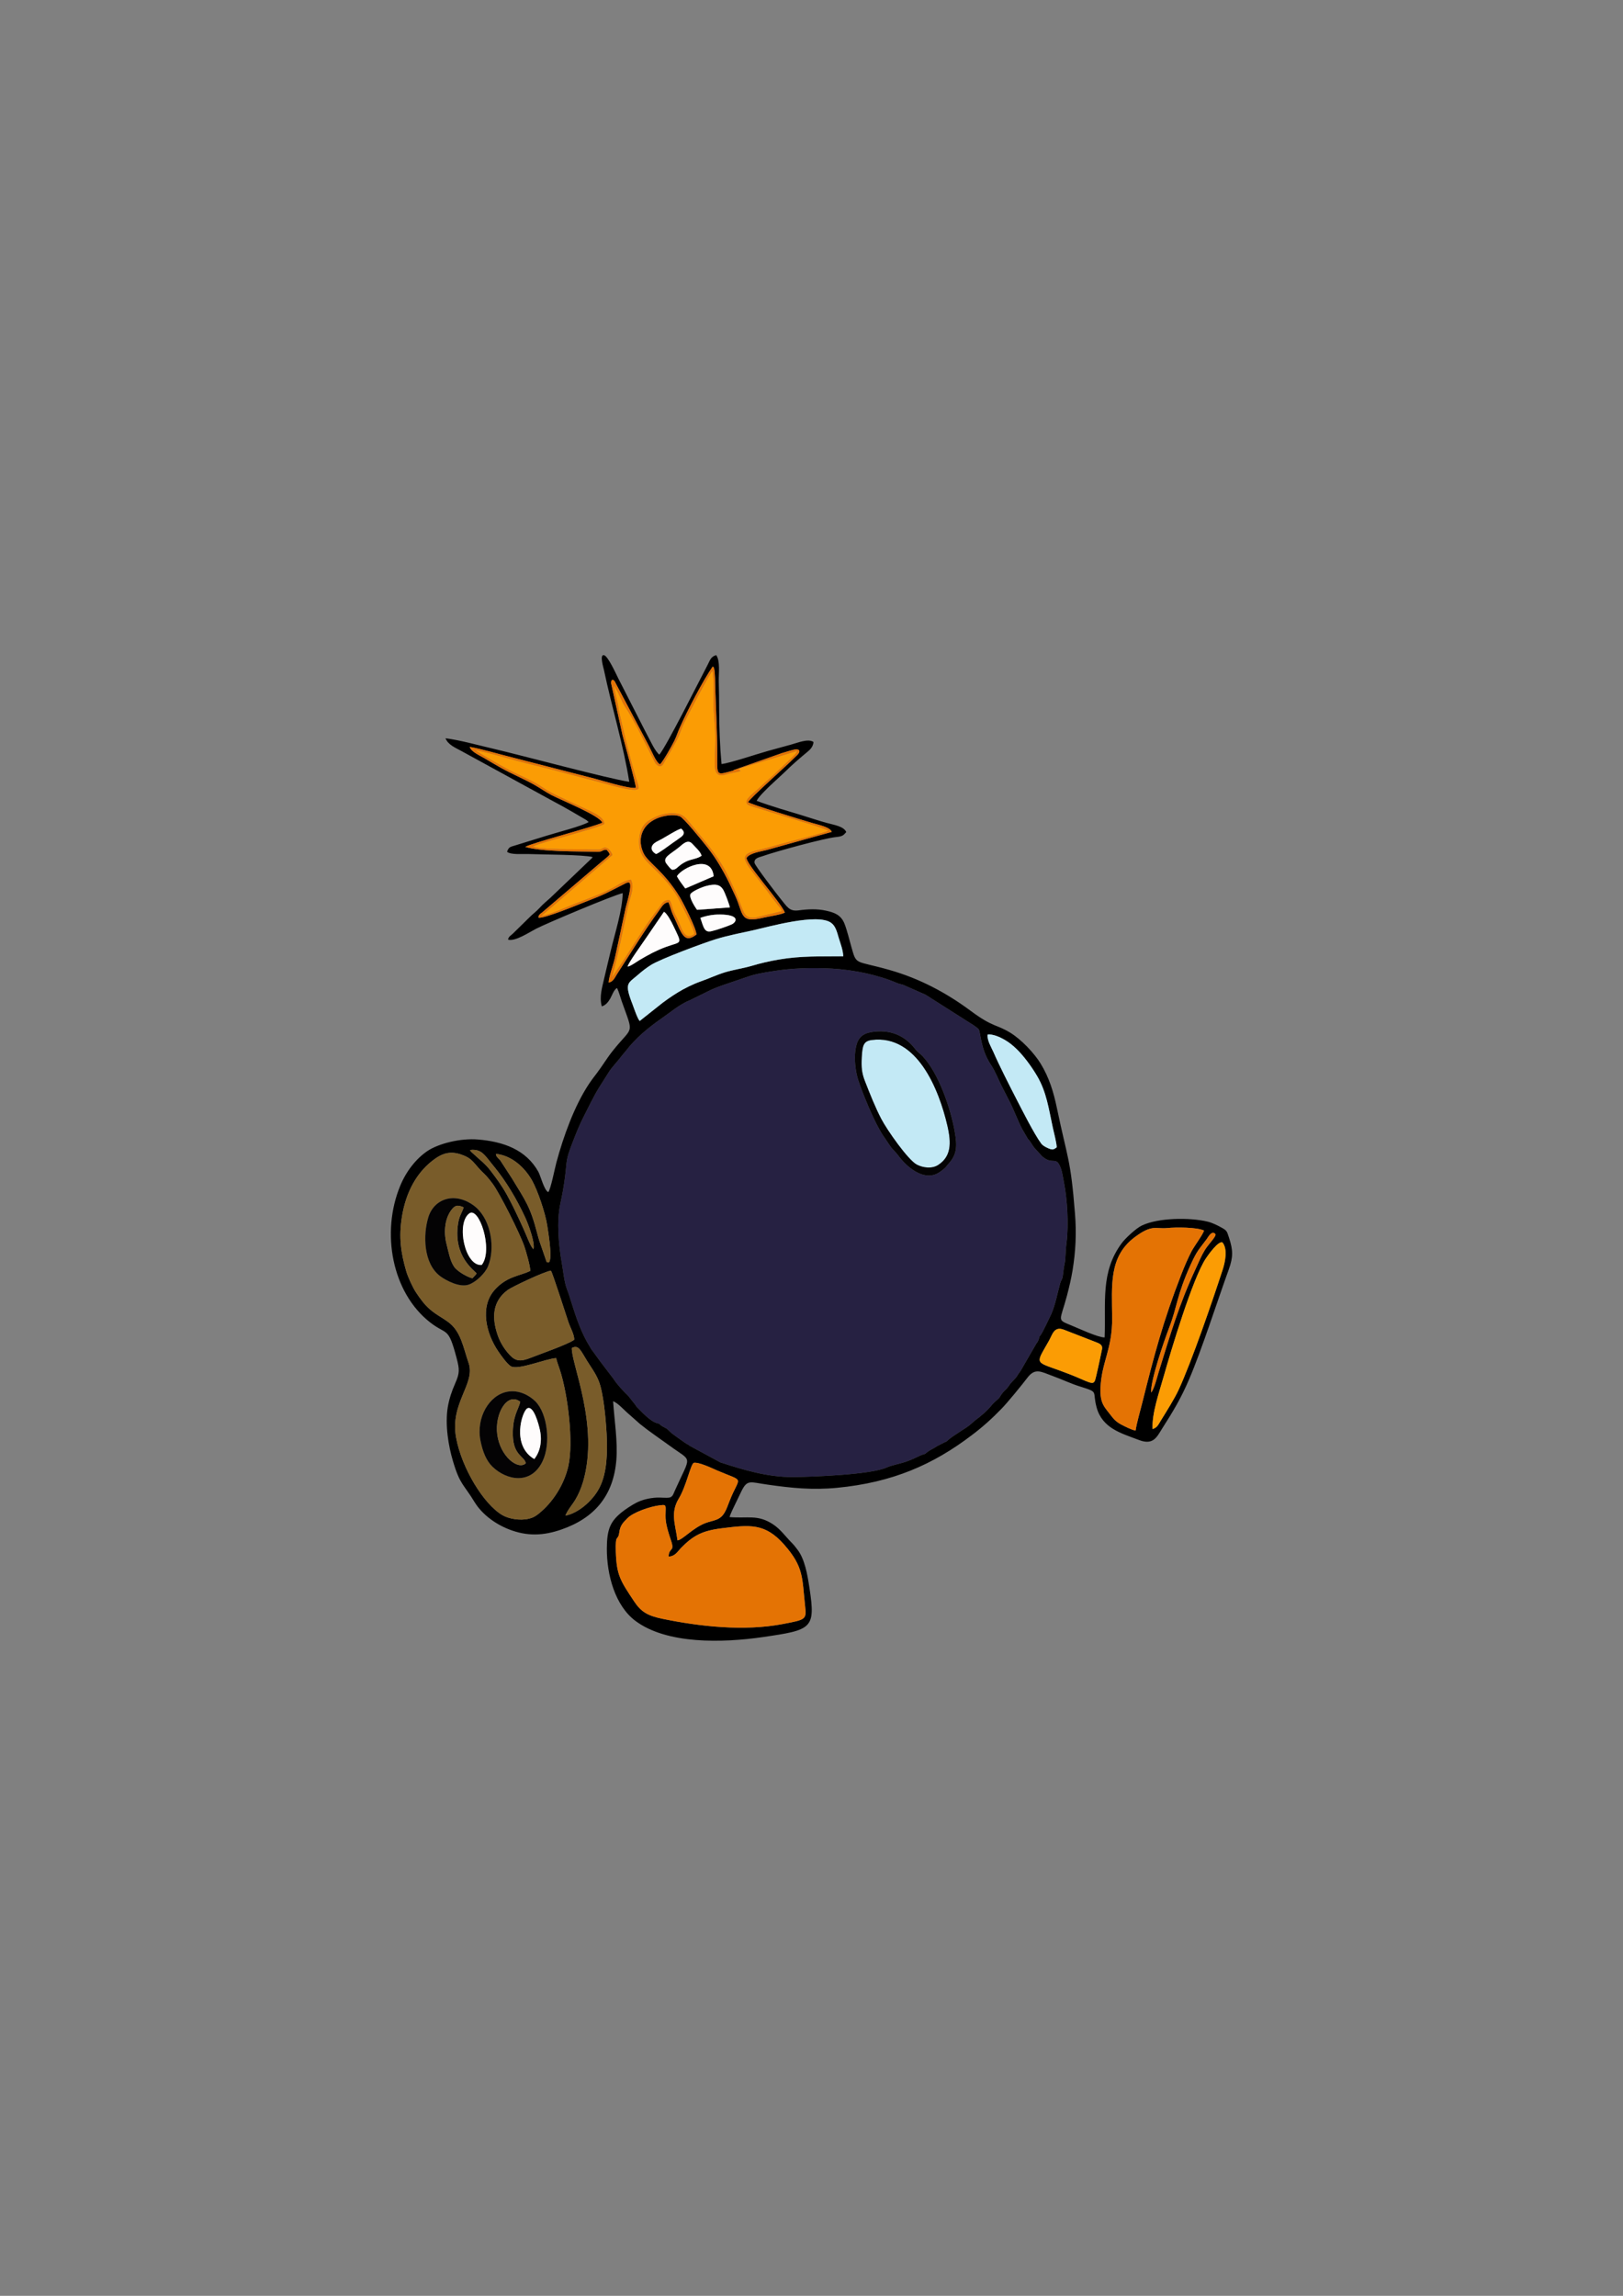 <?xml version="1.0" encoding="UTF-8"?>
<!DOCTYPE svg PUBLIC "-//W3C//DTD SVG 1.1//EN" "http://www.w3.org/Graphics/SVG/1.1/DTD/svg11.dtd">
<!-- Creator: CorelDRAW X7 -->
<svg xmlns="http://www.w3.org/2000/svg" xml:space="preserve" width="210mm" height="297mm" version="1.1" style="shape-rendering:geometricPrecision; text-rendering:geometricPrecision; image-rendering:optimizeQuality; fill-rule:evenodd; clip-rule:evenodd"
viewBox="0 0 21000 29700"
 xmlns:xlink="http://www.w3.org/1999/xlink">
 <rect x="0" y="0" width="21000" height="29700" fill="#808080" stroke="none"/>
 <defs>
  <style type="text/css">
   <![CDATA[
    .fil1 {fill:black}
    .fil6 {fill:#040304}
    .fil0 {fill:#262142}
    .fil3 {fill:#795C2A}
    .fil5 {fill:#C3E9F5}
    .fil4 {fill:#E47304}
    .fil2 {fill:#FB9C04}
    .fil7 {fill:#FEFCFC}
   ]]>
  </style>
 </defs>
 <g id="Слой_x0020_1">
  <g id="_2128761521424">
   <path class="fil0" d="M11279 13351c233,-37 425,41 561,217 39,50 59,54 100,98 206,220 359,670 412,965 39,216 26,311 -89,436 -8,9 -11,14 -19,24 -19,26 -82,72 -110,87 -192,106 -413,-92 -515,-234 -24,-33 -65,-70 -92,-105 -25,-34 -53,-81 -79,-117 -90,-121 -203,-381 -261,-526 -34,-86 -80,-200 -101,-292 -24,-111 -35,-245 -11,-358 25,-119 82,-175 204,-195zm2521 2722c29,-235 9,-559 -34,-777 -10,-47 -22,-131 -36,-171 -65,-188 -102,-42 -245,-165l-98 -107c-30,-34 -55,-90 -87,-119l-75 -129c-56,-108 -109,-252 -161,-353l-104 -203c-45,-89 -82,-190 -138,-273 -141,-211 -132,-431 -161,-463 -12,-14 -39,-30 -58,-46l-628 -399 -283 -125c-24,-11 -53,-11 -81,-24 -249,-108 -559,-171 -839,-188 -262,-15 -529,-7 -779,34 -108,17 -231,37 -335,76l-306 104c-66,24 -92,33 -148,58l-275 135c-140,57 -253,157 -375,241 -169,118 -330,251 -456,416l-55 66c-55,75 -125,141 -173,220l-119 188c-74,120 -130,243 -196,370 -60,116 -107,237 -154,359 -83,218 -63,206 -90,425 -15,118 -35,230 -61,349 -51,236 -21,541 19,768 20,113 30,242 69,344 20,51 34,97 52,155 63,200 129,402 240,580 17,27 22,41 41,62l97 134c1,1 3,3 4,5l163 214c52,80 124,156 194,224l90 114c16,27 26,35 47,56 46,47 153,160 232,182 67,18 11,1 64,36 16,11 54,28 67,37l66 62c3,2 12,8 15,10 10,8 17,12 29,22l120 85c19,13 14,10 32,20 30,16 6,1 30,20l399 216c299,97 610,192 939,190 226,-1 1017,-30 1216,-125 57,-26 174,-49 237,-70 107,-36 191,-84 216,-92 52,-17 31,-4 69,-35 37,-30 81,-45 128,-78l102 -52c23,-8 16,-4 32,-19 63,-62 252,-166 300,-212l55 -48c72,-53 156,-122 215,-196 37,-46 94,-86 103,-102 34,-57 49,-73 92,-113l30 -38c33,-56 84,-87 109,-132 17,-30 26,-36 42,-61l206 -357c6,-8 5,-4 12,-15 4,-6 7,-12 9,-17 1,-2 7,-17 8,-19 1,-3 3,-14 5,-20 8,-26 2,-15 17,-32 26,-32 110,-213 136,-266 1,-2 2,-4 3,-6 55,-127 80,-268 116,-400 10,-37 22,-45 29,-70 11,-39 13,-118 28,-181 9,-41 9,-41 11,-91 2,-50 8,-137 15,-188z"/>
   <path class="fil1" d="M8651 20136c82,1 120,-69 158,-108 162,-166 280,-227 536,-258 357,-44 554,-69 802,213 258,293 230,433 270,792 20,177 11,177 -286,234 -505,97 -1077,32 -1559,-67 -192,-40 -276,-89 -366,-224 -177,-267 -228,-337 -238,-642 -8,-248 28,-133 44,-247 13,-102 53,-132 104,-186 75,-80 300,-155 418,-169 70,-9 81,-10 79,54 -1,51 -5,103 3,154 10,74 39,167 61,231 62,175 -21,95 -26,223zm115 -209c-28,-211 -95,-356 17,-541 99,-163 151,-440 194,-462 67,-12 243,73 300,98 374,160 293,58 160,403 -42,108 -67,193 -162,232 -45,19 -100,28 -149,47 -166,65 -294,217 -360,223zm-1367 -2489c90,-45 113,32 198,168 50,81 108,157 148,254 64,156 94,504 104,690 12,237 7,500 -91,693 -84,167 -273,332 -442,364 26,-71 92,-144 129,-207 40,-67 75,-148 100,-233 212,-727 -158,-1535 -146,-1729zm6859 21c-23,108 -43,210 -68,314 -33,137 -19,147 -211,63 -91,-40 -174,-72 -270,-107 -325,-117 -306,-83 -139,-380 49,-86 67,-196 196,-147l407 158c50,20 99,34 85,99zm-7129 -1021c24,40 196,576 226,666 22,67 81,169 74,229 -94,64 -431,180 -562,232 -130,51 -194,49 -275,-40 -60,-65 -117,-150 -152,-251 -78,-226 -71,-439 131,-587 57,-41 476,-240 558,-249zm7784 2049c-10,-207 87,-478 145,-684 91,-323 375,-1272 546,-1525 28,-43 163,-232 214,-204 70,85 34,254 2,352 -135,414 -401,1189 -569,1552 -55,119 -158,281 -232,401 -31,51 -47,91 -106,108zm-8052 -2046c-135,67 -303,68 -461,246 -193,217 -113,560 47,795 39,57 117,167 165,194 95,52 450,-99 584,-107 8,42 34,108 48,152 106,324 178,939 110,1244 -57,252 -209,476 -380,614 -41,33 -72,54 -136,69 -111,26 -254,1 -337,-47 -244,-142 -527,-610 -599,-1001 -84,-449 253,-696 162,-966 -71,-206 -100,-411 -264,-531 -112,-83 -217,-119 -333,-266 -33,-42 -55,-73 -86,-120 -40,-61 -104,-198 -126,-276 -68,-236 -97,-431 -55,-697 51,-318 191,-589 438,-760 97,-67 194,-92 321,-51 123,41 147,77 230,173 79,90 86,74 189,213 87,119 342,622 405,801 20,57 80,262 78,321zm6939 -368c-7,51 -13,138 -15,188 -2,50 -2,50 -11,91 -15,63 -17,142 -28,181 -7,25 -19,33 -29,70 -36,132 -61,273 -116,400 -1,2 -2,4 -3,6 -26,53 -110,234 -136,266 -15,17 -9,6 -17,32 -2,6 -4,17 -5,20 -1,2 -7,17 -8,19 -2,5 -5,11 -9,17 -7,11 -6,7 -12,15l-206 357c-16,25 -25,31 -42,61 -25,45 -76,76 -109,132l-30 38c-43,40 -58,56 -92,113 -9,16 -66,56 -103,102 -59,74 -143,143 -215,196l-55 48c-48,46 -237,150 -300,212 -16,15 -9,11 -32,19l-102 52c-47,33 -91,48 -128,78 -38,31 -17,18 -69,35 -25,8 -109,56 -216,92 -63,21 -180,44 -237,70 -199,95 -990,124 -1216,125 -329,2 -640,-93 -939,-190l-399 -216c-24,-19 0,-4 -30,-20 -18,-10 -13,-7 -32,-20l-120 -85c-12,-10 -19,-14 -29,-22 -3,-2 -12,-8 -15,-10l-66 -62c-13,-9 -51,-26 -67,-37 -53,-35 3,-18 -64,-36 -79,-22 -186,-135 -232,-182 -21,-21 -31,-29 -47,-56l-90 -114c-70,-68 -142,-144 -194,-224l-163 -214c-1,-2 -3,-4 -4,-5l-97 -134c-19,-21 -24,-35 -41,-62 -111,-178 -177,-380 -240,-580 -18,-58 -32,-104 -52,-155 -39,-102 -49,-231 -69,-344 -40,-227 -70,-532 -19,-768 26,-119 46,-231 61,-349 27,-219 7,-207 90,-425 47,-122 94,-243 154,-359 66,-127 122,-250 196,-370l119 -188c48,-79 118,-145 173,-220l55 -66c126,-165 287,-298 456,-416 122,-84 235,-184 375,-241l275 -135c56,-25 82,-34 148,-58l306 -104c104,-39 227,-59 335,-76 250,-41 517,-49 779,-34 280,17 590,80 839,188 28,13 57,13 81,24l283 125 628 399c19,16 46,32 58,46 29,32 20,252 161,463 56,83 93,184 138,273l104 203c52,101 105,245 161,353l75 129c32,29 57,85 87,119l98 107c143,123 180,-23 245,165 14,40 26,124 36,171 43,218 63,542 34,777zm1094 1941c-8,-154 166,-663 235,-842 103,-266 97,-417 279,-816 83,-182 107,-193 209,-331 15,-21 61,-111 107,-63 25,25 -82,124 -134,208 -46,75 -80,159 -118,241 -217,466 -328,849 -479,1336 -19,62 -62,234 -99,267zm-201 493c-53,-10 -137,-53 -181,-76 -63,-33 -96,-65 -133,-114 -86,-114 -148,-156 -140,-362 14,-336 155,-500 151,-907 -3,-422 -45,-794 296,-1046 224,-166 266,-101 414,-115 115,-12 386,-12 479,32 -11,46 -126,202 -161,267 -46,88 -96,205 -134,303 -238,613 -349,1038 -506,1665 -27,107 -68,247 -85,353zm-8277 -3580c207,21 371,177 463,335 80,139 178,435 202,595 8,60 72,417 22,474 -39,-4 -22,9 -37,-25l-50 -146c-26,-70 -45,-127 -64,-201 -91,-352 -151,-423 -328,-715l-152 -234c-15,-17 -21,-19 -33,-34 -22,-28 -15,-19 -23,-49zm-334 -50c154,-18 191,71 310,214 153,185 295,424 400,651 39,83 131,321 112,417 -28,-14 -73,-128 -89,-166 -26,-63 -53,-122 -81,-183 -57,-123 -112,-239 -176,-355 -70,-125 -134,-209 -211,-311 -34,-45 -89,-102 -130,-135l-121 -109c-16,-19 -2,-2 -14,-23zm6697 -1493c67,-11 168,37 216,65 65,37 114,78 168,131 85,84 183,216 254,336 126,213 152,428 206,675 15,69 47,185 50,251 -40,32 -56,36 -109,13 -40,-18 -72,-35 -92,-62 -89,-119 -254,-446 -324,-582 -88,-171 -218,-426 -295,-603 -28,-63 -84,-152 -74,-224zm-4502 -176c-28,-28 -77,-174 -91,-211 -112,-287 -63,-271 71,-388 47,-42 105,-87 165,-125 122,-78 688,-288 846,-336 148,-45 319,-79 476,-113 194,-43 830,-225 1008,-98 58,41 75,109 101,198 23,75 54,152 58,236 -298,4 -538,-8 -832,42 -119,20 -244,49 -353,82 -113,33 -237,50 -345,83 -110,34 -208,81 -317,119 -101,36 -215,93 -294,142 -90,55 -182,120 -256,181l-237 188zm-156 -704c4,-41 196,-306 230,-357l240 -351c41,20 100,136 118,174 125,262 115,203 -98,282 -125,47 -221,99 -332,165 -35,20 -123,85 -158,87zm941 -630c95,-33 183,-48 298,-42 222,13 162,104 104,128 -57,25 -193,72 -256,86 -88,21 -101,-33 -146,-172zm-43 -104c-24,-32 -107,-161 -85,-203 19,-36 146,-90 202,-105 111,-29 180,-26 224,53 22,39 74,177 84,224l-425 31zm-260 -435c60,-104 445,-296 475,1l-367 158c-28,-37 -89,-117 -108,-159zm-65 -84c-21,-13 -53,-54 -70,-77 -61,-81 52,-123 164,-215 46,-38 112,-108 170,-43 31,36 107,101 120,154 -53,41 -135,43 -204,77 -112,55 -113,108 -180,104zm-205 -203c-41,-22 -82,-66 -41,-121 24,-31 72,-50 115,-73 51,-28 210,-128 251,-134 49,41 42,74 -2,108 -34,26 -69,49 -106,75 -40,28 -178,133 -217,145zm51 -1161c34,-25 156,-244 184,-301 30,-60 46,-116 73,-175 93,-211 302,-614 425,-788 12,11 6,-8 18,29 13,38 14,204 15,246 8,293 25,538 25,846 0,304 -20,285 209,225 1,-2 2,-5 2,-6l628 -221c26,-8 167,-52 191,-49l27 10c22,35 -32,73 -56,98 -102,104 -583,530 -602,576 33,29 702,232 832,270 83,25 229,52 251,115l-841 234c-87,22 -217,39 -260,100 -22,67 440,572 494,709 -40,27 -222,53 -282,68 -308,74 -250,-50 -361,-287 -39,-84 -71,-155 -111,-232 -88,-169 -166,-292 -275,-426 -45,-56 -277,-345 -327,-366 -84,-35 -221,-8 -298,25 -215,91 -253,292 -172,455 56,116 263,228 468,566 43,70 218,415 214,482 -166,127 -190,-19 -306,-262 -21,-44 -34,-110 -56,-157 -61,7 -87,61 -120,106 -195,266 -365,547 -545,824 -29,46 -51,102 -109,109 3,-74 61,-228 81,-318 23,-107 47,-214 70,-322 24,-111 46,-214 69,-324 14,-62 84,-277 52,-324 -18,-17 -59,8 -76,17 -219,111 -233,126 -493,226 -91,35 -544,224 -610,206 -3,-34 22,-48 43,-64l766 -653c34,-30 93,-71 112,-101 -10,-28 -21,-38 -40,-59 -67,-2 -43,27 -121,25 -275,-6 -705,2 -931,-63 69,-47 865,-253 997,-313 -35,-92 -507,-280 -659,-358 -76,-40 -135,-83 -208,-125 -142,-82 -304,-147 -447,-228 -73,-41 -142,-82 -217,-126 -60,-35 -171,-84 -185,-144 175,32 365,91 537,133l1076 277c110,29 437,132 536,120 7,-30 -152,-602 -172,-681l-147 -668c-1,-13 -1,-9 0,-22 4,-35 33,-43 61,23l412 777c47,86 109,249 159,266zm-398 227c-264,-38 -1394,-343 -1768,-430 -182,-42 -426,-111 -610,-133 36,85 122,119 205,164l1183 647c82,44 160,86 237,131l173 101c7,4 23,13 27,16l28 24c-78,51 -424,139 -543,177l-411 127c-63,19 -80,19 -102,81 49,42 195,26 265,29 182,7 724,8 841,39 -6,13 0,4 -10,16l-538 514c-47,42 -94,80 -137,128 -45,50 -97,85 -141,132l-207 203c-23,23 -55,35 -60,76 94,26 276,-97 362,-141 142,-73 997,-433 1121,-461 -2,216 -101,520 -152,737 -29,121 -57,234 -84,352 -28,127 -70,250 -34,376 55,-17 84,-59 110,-103 22,-38 46,-114 87,-135 27,57 42,119 62,176 158,446 147,304 -119,639 -72,90 -129,187 -199,280 -37,49 -70,91 -105,143 -189,283 -332,679 -424,1021 -20,73 -73,347 -105,382 -53,-22 -99,-210 -128,-263 -159,-284 -448,-391 -786,-418 -220,-18 -507,52 -652,151 -141,96 -271,256 -351,452 -247,600 -108,1375 388,1763 221,172 233,46 343,461 39,149 41,195 -18,328 -42,95 -77,196 -96,307 -37,225 7,499 68,702 90,305 140,297 278,526 89,146 251,278 449,355 233,90 442,82 677,0 426,-148 672,-437 709,-899 19,-242 -26,-516 -42,-760 60,22 136,107 179,145l172 152c120,97 248,182 376,275 304,224 286,106 72,585 -20,45 -28,82 -73,90 -41,7 -113,-3 -162,0 -95,5 -185,27 -261,65 -60,30 -152,92 -196,128 -141,117 -187,213 -188,466 -1,342 107,738 369,935 407,305 1127,286 1651,210 635,-92 682,-109 602,-634 -27,-180 -62,-374 -154,-495 -23,-31 -48,-63 -74,-89 -84,-84 -144,-175 -246,-242 -197,-129 -326,-72 -560,-92 12,-46 51,-121 73,-168 27,-56 50,-105 78,-162 79,-162 111,-122 341,-90 309,44 578,72 900,41 715,-69 1240,-299 1741,-680 141,-106 262,-215 385,-342 75,-76 267,-311 335,-401 103,-136 181,-76 334,-21 119,43 231,98 352,135 249,78 149,52 212,276 37,131 120,216 214,273 102,62 221,99 336,143 185,70 230,-45 299,-154 139,-218 239,-383 345,-630 167,-390 363,-1006 515,-1426 57,-158 55,-248 3,-406 -29,-85 -23,-93 -103,-136 -47,-26 -115,-60 -174,-74 -237,-57 -639,-50 -849,49 -78,36 -218,169 -261,227 -282,378 -204,772 -223,1222 -82,2 -335,-116 -430,-155 -195,-80 -147,-48 -58,-384 28,-106 55,-219 73,-329 40,-245 52,-482 31,-737 -56,-711 -95,-698 -231,-1350 -47,-228 -104,-407 -211,-584 -86,-142 -255,-317 -393,-402 -186,-114 -222,-67 -513,-283 -318,-236 -662,-419 -1052,-530 -450,-128 -424,-55 -492,-294 -28,-97 -55,-215 -90,-304 -44,-110 -122,-143 -235,-168 -118,-27 -239,-21 -358,-5 -124,17 -151,-50 -236,-152 -38,-46 -331,-428 -335,-462 -8,-64 62,-72 107,-88 161,-58 794,-231 945,-246 84,-9 95,-19 135,-65 -35,-77 -160,-92 -264,-121 -99,-28 -196,-60 -301,-93 -198,-60 -411,-121 -595,-190 27,-55 131,-154 172,-194l195 -181c95,-95 197,-181 299,-266 33,-28 65,-63 70,-120 -69,-49 -212,13 -292,34 -101,27 -200,55 -302,83 -134,37 -488,157 -596,168 -22,-239 -30,-461 -31,-704 0,-123 -2,-245 -5,-368 -2,-103 21,-261 -33,-337 -73,21 -80,69 -116,136 -110,209 -526,1041 -620,1152 -7,-6 -5,-4 -14,-13 -34,-37 -63,-88 -87,-135 -28,-55 -56,-107 -85,-163l-341 -668c-37,-73 -141,-307 -193,-309 -53,-3 -4,158 3,190 101,482 253,971 328,1449z"/>
   <path class="fil2" d="M7940 8845c6,79 33,175 52,253 8,32 8,60 15,94 27,116 52,228 81,346 49,196 97,394 159,585 5,16 9,25 12,41l2 33c-10,72 -475,-73 -531,-87 -171,-45 -352,-90 -529,-139 -177,-49 -352,-84 -525,-133 -93,-27 -455,-128 -530,-133 128,81 265,159 407,238 147,81 307,140 436,223 72,47 119,78 205,120l337 158c81,41 289,112 287,215 -47,32 -389,127 -465,149 -97,27 -384,105 -460,142 72,38 448,37 561,37 93,0 208,6 291,5 54,-1 60,-44 112,-19 29,14 59,60 66,88l-902 774c-2,1 -4,3 -5,4l-10 9c96,-6 337,-120 448,-162 191,-73 390,-142 563,-250 36,-23 97,-50 146,-56 48,102 -4,207 -28,310 -74,317 -132,651 -220,962l175 -261c142,-218 280,-451 442,-654 35,-44 44,-93 128,-93 30,33 36,101 57,147 21,49 45,90 66,139 42,96 80,243 203,153 -1,-67 -190,-425 -219,-479 -78,-139 -201,-271 -315,-378 -59,-57 -118,-109 -154,-188 -37,-81 -37,-208 -5,-291 35,-95 88,-128 178,-173 78,-39 195,-66 295,-48 74,14 110,59 150,108 175,218 346,395 479,650 83,159 147,311 212,481 41,107 98,128 225,92l285 -69c-17,-48 -43,-65 -67,-99 -23,-33 -49,-61 -70,-91 -91,-129 -188,-244 -281,-370 -156,-210 18,-199 255,-267 85,-25 171,-47 255,-70 69,-19 482,-121 510,-145 -77,-43 -427,-142 -534,-175l-470 -145c-153,-48 44,-165 137,-259 33,-34 158,-137 219,-200l150 -141c25,-25 92,-85 94,-112l-762 232 29 28c-59,20 -118,22 -174,41 -221,73 -147,-148 -152,-493 -1,-119 -24,-329 -23,-419 1,-142 8,-290 -14,-427 -28,19 -351,630 -390,724 -23,55 -41,116 -67,164 -54,104 -107,191 -164,290 -16,28 -23,52 -53,57 -28,4 -53,-24 -65,-39l-227 -447c-60,-106 -100,-189 -168,-288 -40,-59 -72,-159 -113,-221l-30 -55c-5,-15 -4,-11 -2,-16z"/>
   <path class="fil3" d="M6566 18004c152,-28 289,53 362,126 156,157 202,546 91,776 -150,309 -466,243 -646,69 -80,-77 -127,-193 -156,-338 -59,-299 113,-590 349,-633zm-769 -2497c146,-30 288,46 364,114 198,177 246,533 154,759 -36,90 -154,205 -249,238 -118,42 -295,-53 -368,-107 -222,-164 -225,-539 -155,-766 37,-119 125,-211 254,-238zm1064 934c2,-59 -58,-264 -78,-321 -63,-179 -318,-682 -405,-801 -103,-139 -110,-123 -189,-213 -83,-96 -107,-132 -230,-173 -127,-41 -224,-16 -321,51 -247,171 -387,442 -438,760 -42,266 -13,461 55,697 22,78 86,215 126,276 31,47 53,78 86,120 116,147 221,183 333,266 164,120 193,325 264,531 91,270 -246,517 -162,966 72,391 355,859 599,1001 83,48 226,73 337,47 64,-15 95,-36 136,-69 171,-138 323,-362 380,-614 68,-305 -4,-920 -110,-1244 -14,-44 -40,-110 -48,-152 -134,8 -489,159 -584,107 -48,-27 -126,-137 -165,-194 -160,-235 -240,-578 -47,-795 158,-178 326,-179 461,-246z"/>
   <path class="fil4" d="M8651 20136c5,-128 88,-48 26,-223 -22,-64 -51,-157 -61,-231 -8,-51 -4,-103 -3,-154 2,-64 -9,-63 -79,-54 -118,14 -343,89 -418,169 -51,54 -91,84 -104,186 -16,114 -52,-1 -44,247 10,305 61,375 238,642 90,135 174,184 366,224 482,99 1054,164 1559,67 297,-57 306,-57 286,-234 -40,-359 -12,-499 -270,-792 -248,-282 -445,-257 -802,-213 -256,31 -374,92 -536,258 -38,39 -76,109 -158,108z"/>
   <path class="fil4" d="M14693 18507c17,-106 58,-246 85,-353 157,-627 268,-1052 506,-1665 38,-98 88,-215 134,-303 35,-65 150,-221 161,-267 -93,-44 -364,-44 -479,-32 -148,14 -190,-51 -414,115 -341,252 -299,624 -296,1046 4,407 -137,571 -151,907 -8,206 54,248 140,362 37,49 70,81 133,114 44,23 128,66 181,76z"/>
   <path class="fil5" d="M8277 13208l237 -188c74,-61 166,-126 256,-181 79,-49 193,-106 294,-142 109,-38 207,-85 317,-119 108,-33 232,-50 345,-83 109,-33 234,-62 353,-82 294,-50 534,-38 832,-42 -4,-84 -35,-161 -58,-236 -26,-89 -43,-157 -101,-198 -178,-127 -814,55 -1008,98 -157,34 -328,68 -476,113 -158,48 -724,258 -846,336 -60,38 -118,83 -165,125 -134,117 -183,101 -71,388 14,37 63,183 91,211z"/>
   <path class="fil5" d="M11280 13454c-109,14 -121,72 -130,225 -6,126 -1,200 41,307 63,162 134,341 212,490 72,139 346,532 461,591 82,42 196,55 275,4 167,-109 173,-277 119,-510 -108,-466 -392,-1182 -978,-1107z"/>
   <path class="fil3" d="M7129 16438c-82,9 -501,208 -558,249 -202,148 -209,361 -131,587 35,101 92,186 152,251 81,89 145,91 275,40 131,-52 468,-168 562,-232 7,-60 -52,-162 -74,-229 -30,-90 -202,-626 -226,-666z"/>
   <path class="fil4" d="M7940 8845c-2,5 -3,1 2,16l30 55c41,62 73,162 113,221 68,99 108,182 168,288l227 447c12,15 37,43 65,39 30,-5 37,-29 53,-57 57,-99 110,-186 164,-290 26,-48 44,-109 67,-164 39,-94 362,-705 390,-724 22,137 15,285 14,427 -1,90 22,300 23,419 5,345 -69,566 152,493 56,-19 115,-21 174,-41l-29 -28 762 -232c-2,27 -69,87 -94,112l-150 141c-61,63 -186,166 -219,200 -93,94 -290,211 -137,259l470 145c107,33 457,132 534,175 -28,24 -441,126 -510,145 -84,23 -170,45 -255,70 -237,68 -411,57 -255,267 93,126 190,241 281,370 21,30 47,58 70,91 24,34 50,51 67,99l-285 69c-127,36 -184,15 -225,-92 -65,-170 -129,-322 -212,-481 -133,-255 -304,-432 -479,-650 -40,-49 -76,-94 -150,-108 -100,-18 -217,9 -295,48 -90,45 -143,78 -178,173 -32,83 -32,210 5,291 36,79 95,131 154,188 114,107 237,239 315,378 29,54 218,412 219,479 -123,90 -161,-57 -203,-153 -21,-49 -45,-90 -66,-139 -21,-46 -27,-114 -57,-147 -84,0 -93,49 -128,93 -162,203 -300,436 -442,654l-175 261c88,-311 146,-645 220,-962 24,-103 76,-208 28,-310 -49,6 -110,33 -146,56 -173,108 -372,177 -563,250 -111,42 -352,156 -448,162l10 -9c1,-1 3,-3 5,-4l902 -774c-7,-28 -37,-74 -66,-88 -52,-25 -58,18 -112,19 -83,1 -198,-5 -291,-5 -113,0 -489,1 -561,-37 76,-37 363,-115 460,-142 76,-22 418,-117 465,-149 2,-103 -206,-174 -287,-215l-337 -158c-86,-42 -133,-73 -205,-120 -129,-83 -289,-142 -436,-223 -142,-79 -279,-157 -407,-238 75,5 437,106 530,133 173,49 348,84 525,133 177,49 358,94 529,139 56,14 521,159 531,87l-2 -33c-3,-16 -7,-25 -12,-41 -62,-191 -110,-389 -159,-585 -29,-118 -54,-230 -81,-346 -7,-34 -7,-62 -15,-94 -19,-78 -46,-174 -52,-253zm600 1042c-50,-17 -112,-180 -159,-266l-412 -777c-28,-66 -57,-58 -61,-23 -1,13 -1,9 0,22l147 668c20,79 179,651 172,681 -99,12 -426,-91 -536,-120l-1076 -277c-172,-42 -362,-101 -537,-133 14,60 125,109 185,144 75,44 144,85 217,126 143,81 305,146 447,228 73,42 132,85 208,125 152,78 624,266 659,358 -132,60 -928,266 -997,313 226,65 656,57 931,63 78,2 54,-27 121,-25 19,21 30,31 40,59 -19,30 -78,71 -112,101l-766 653c-21,16 -46,30 -43,64 66,18 519,-171 610,-206 260,-100 274,-115 493,-226 17,-9 58,-34 76,-17 32,47 -38,262 -52,324 -23,110 -45,213 -69,324 -23,108 -47,215 -70,322 -20,90 -78,244 -81,318 58,-7 80,-63 109,-109 180,-277 350,-558 545,-824 33,-45 59,-99 120,-106 22,47 35,113 56,157 116,243 140,389 306,262 4,-67 -171,-412 -214,-482 -205,-338 -412,-450 -468,-566 -81,-163 -43,-364 172,-455 77,-33 214,-60 298,-25 50,21 282,310 327,366 109,134 187,257 275,426 40,77 72,148 111,232 111,237 53,361 361,287 60,-15 242,-41 282,-68 -54,-137 -516,-642 -494,-709 43,-61 173,-78 260,-100l841 -234c-22,-63 -168,-90 -251,-115 -130,-38 -799,-241 -832,-270 19,-46 500,-472 602,-576 24,-25 78,-63 56,-98l-27 -10c-24,-3 -165,41 -191,49l-628 221c0,1 -1,4 -2,6 -229,60 -209,79 -209,-225 0,-308 -17,-553 -25,-846 -1,-42 -2,-208 -15,-246 -12,-37 -6,-18 -18,-29 -123,174 -332,577 -425,788 -27,59 -43,115 -73,175 -28,57 -150,276 -184,301z"/>
   <path class="fil2" d="M14913 18487c59,-17 75,-57 106,-108 74,-120 177,-282 232,-401 168,-363 434,-1138 569,-1552 32,-98 68,-267 -2,-352 -51,-28 -186,161 -214,204 -171,253 -455,1202 -546,1525 -58,206 -155,477 -145,684z"/>
   <path class="fil6" d="M6913 18875c-300,-175 -157,-618 -91,-655 82,-45 148,205 164,280 32,150 0,284 -73,375zm-110 55c-96,92 -330,-83 -369,-373 -35,-271 130,-552 297,-423 -20,101 -102,180 -95,437 7,261 152,268 167,359zm-237 -926c-236,43 -408,334 -349,633 29,145 76,261 156,338 180,174 496,240 646,-69 111,-230 65,-619 -91,-776 -73,-73 -210,-154 -362,-126z"/>
   <path class="fil4" d="M8766 19927c66,-6 194,-158 360,-223 49,-19 104,-28 149,-47 95,-39 120,-124 162,-232 133,-345 214,-243 -160,-403 -57,-25 -233,-110 -300,-98 -43,22 -95,299 -194,462 -112,185 -45,330 -17,541z"/>
   <path class="fil3" d="M7745 17860c-40,-97 -98,-173 -148,-254 -85,-136 -108,-213 -198,-168 -12,194 358,1002 146,1729 -25,85 -60,166 -100,233 -37,63 -103,136 -129,207 169,-32 358,-197 442,-364 98,-193 103,-456 91,-693 -10,-186 -40,-534 -104,-690z"/>
   <path class="fil5" d="M13163 13580c-54,-53 -103,-94 -168,-131 -48,-28 -149,-76 -216,-65 -10,72 46,161 74,224 77,177 207,432 295,603 70,136 235,463 324,582 20,27 52,44 92,62 53,23 69,19 109,-13 -3,-66 -35,-182 -50,-251 -54,-247 -80,-462 -206,-675 -71,-120 -169,-252 -254,-336z"/>
   <path class="fil6" d="M6233 16364c-216,22 -334,-533 -163,-665 128,-100 316,472 163,665zm-66 111c-11,17 -37,42 -54,61 -47,-6 -196,-85 -238,-150 -53,-79 -72,-195 -98,-296 -39,-152 -23,-339 77,-454 42,-49 80,-46 146,-17 -27,80 -58,108 -74,217 -62,420 209,594 241,639zm-370 -968c-129,27 -217,119 -254,238 -70,227 -67,602 155,766 73,54 250,149 368,107 95,-33 213,-148 249,-238 92,-226 44,-582 -154,-759 -76,-68 -218,-144 -364,-114z"/>
   <path class="fil6" d="M11280 13454c586,-75 870,641 978,1107 54,233 48,401 -119,510 -79,51 -193,38 -275,-4 -115,-59 -389,-452 -461,-591 -78,-149 -149,-328 -212,-490 -42,-107 -47,-181 -41,-307 9,-153 21,-211 130,-225zm-1 -103c-122,20 -179,76 -204,195 -24,113 -13,247 11,358 21,92 67,206 101,292 58,145 171,405 261,526 26,36 54,83 79,117 27,35 68,72 92,105 102,142 323,340 515,234 28,-15 91,-61 110,-87 8,-10 11,-15 19,-24 115,-125 128,-220 89,-436 -53,-295 -206,-745 -412,-965 -41,-44 -61,-48 -100,-98 -136,-176 -328,-254 -561,-217z"/>
   <path class="fil2" d="M14258 17459c14,-65 -35,-79 -85,-99l-407 -158c-129,-49 -147,61 -196,147 -167,297 -186,263 139,380 96,35 179,67 270,107 192,84 178,74 211,-63 25,-104 45,-206 68,-314z"/>
   <path class="fil3" d="M6416 14927c8,30 1,21 23,49 12,15 18,17 33,34l152 234c177,292 237,363 328,715 19,74 38,131 64,201l50 146c15,34 -2,21 37,25 50,-57 -14,-414 -22,-474 -24,-160 -122,-456 -202,-595 -92,-158 -256,-314 -463,-335z"/>
   <path class="fil7" d="M8121 12504c35,-2 123,-67 158,-87 111,-66 207,-118 332,-165 213,-79 223,-20 98,-282 -18,-38 -77,-154 -118,-174l-240 351c-34,51 -226,316 -230,357z"/>
   <path class="fil3" d="M6803 18930c-15,-91 -160,-98 -167,-359 -7,-257 75,-336 95,-437 -167,-129 -332,152 -297,423 39,290 273,465 369,373z"/>
   <path class="fil3" d="M6167 16475c-32,-45 -303,-219 -241,-639 16,-109 47,-137 74,-217 -66,-29 -104,-32 -146,17 -100,115 -116,302 -77,454 26,101 45,217 98,296 42,65 191,144 238,150 17,-19 43,-44 54,-61z"/>
   <path class="fil7" d="M6233 16364c153,-193 -35,-765 -163,-665 -171,132 -53,687 163,665z"/>
   <path class="fil4" d="M14894 18014c37,-33 80,-205 99,-267 151,-487 262,-870 479,-1336 38,-82 72,-166 118,-241 52,-84 159,-183 134,-208 -46,-48 -92,42 -107,63 -102,138 -126,149 -209,331 -182,399 -176,550 -279,816 -69,179 -243,688 -235,842z"/>
   <path class="fil7" d="M6913 18875c73,-91 105,-225 73,-375 -16,-75 -82,-325 -164,-280 -66,37 -209,480 91,655z"/>
   <path class="fil7" d="M9019 11770l425 -31c-10,-47 -62,-185 -84,-224 -44,-79 -113,-82 -224,-53 -56,15 -183,69 -202,105 -22,42 61,171 85,203z"/>
   <path class="fil3" d="M6082 14877c12,21 -2,4 14,23l121 109c41,33 96,90 130,135 77,102 141,186 211,311 64,116 119,232 176,355 28,61 55,120 81,183 16,38 61,152 89,166 19,-96 -73,-334 -112,-417 -105,-227 -247,-466 -400,-651 -119,-143 -156,-232 -310,-214z"/>
   <path class="fil7" d="M8759 11335c19,42 80,122 108,159l367 -158c-30,-297 -415,-105 -475,-1z"/>
   <path class="fil7" d="M8694 11251c67,4 68,-49 180,-104 69,-34 151,-36 204,-77 -13,-53 -89,-118 -120,-154 -58,-65 -124,5 -170,43 -112,92 -225,134 -164,215 17,23 49,64 70,77z"/>
   <path class="fil7" d="M9062 11874c45,139 58,193 146,172 63,-14 199,-61 256,-86 58,-24 118,-115 -104,-128 -115,-6 -203,9 -298,42z"/>
   <path class="fil7" d="M8489 11048c39,-12 177,-117 217,-145 37,-26 72,-49 106,-75 44,-34 51,-67 2,-108 -41,6 -200,106 -251,134 -43,23 -91,42 -115,73 -41,55 0,99 41,121z"/>
  </g>
 </g>
</svg>
